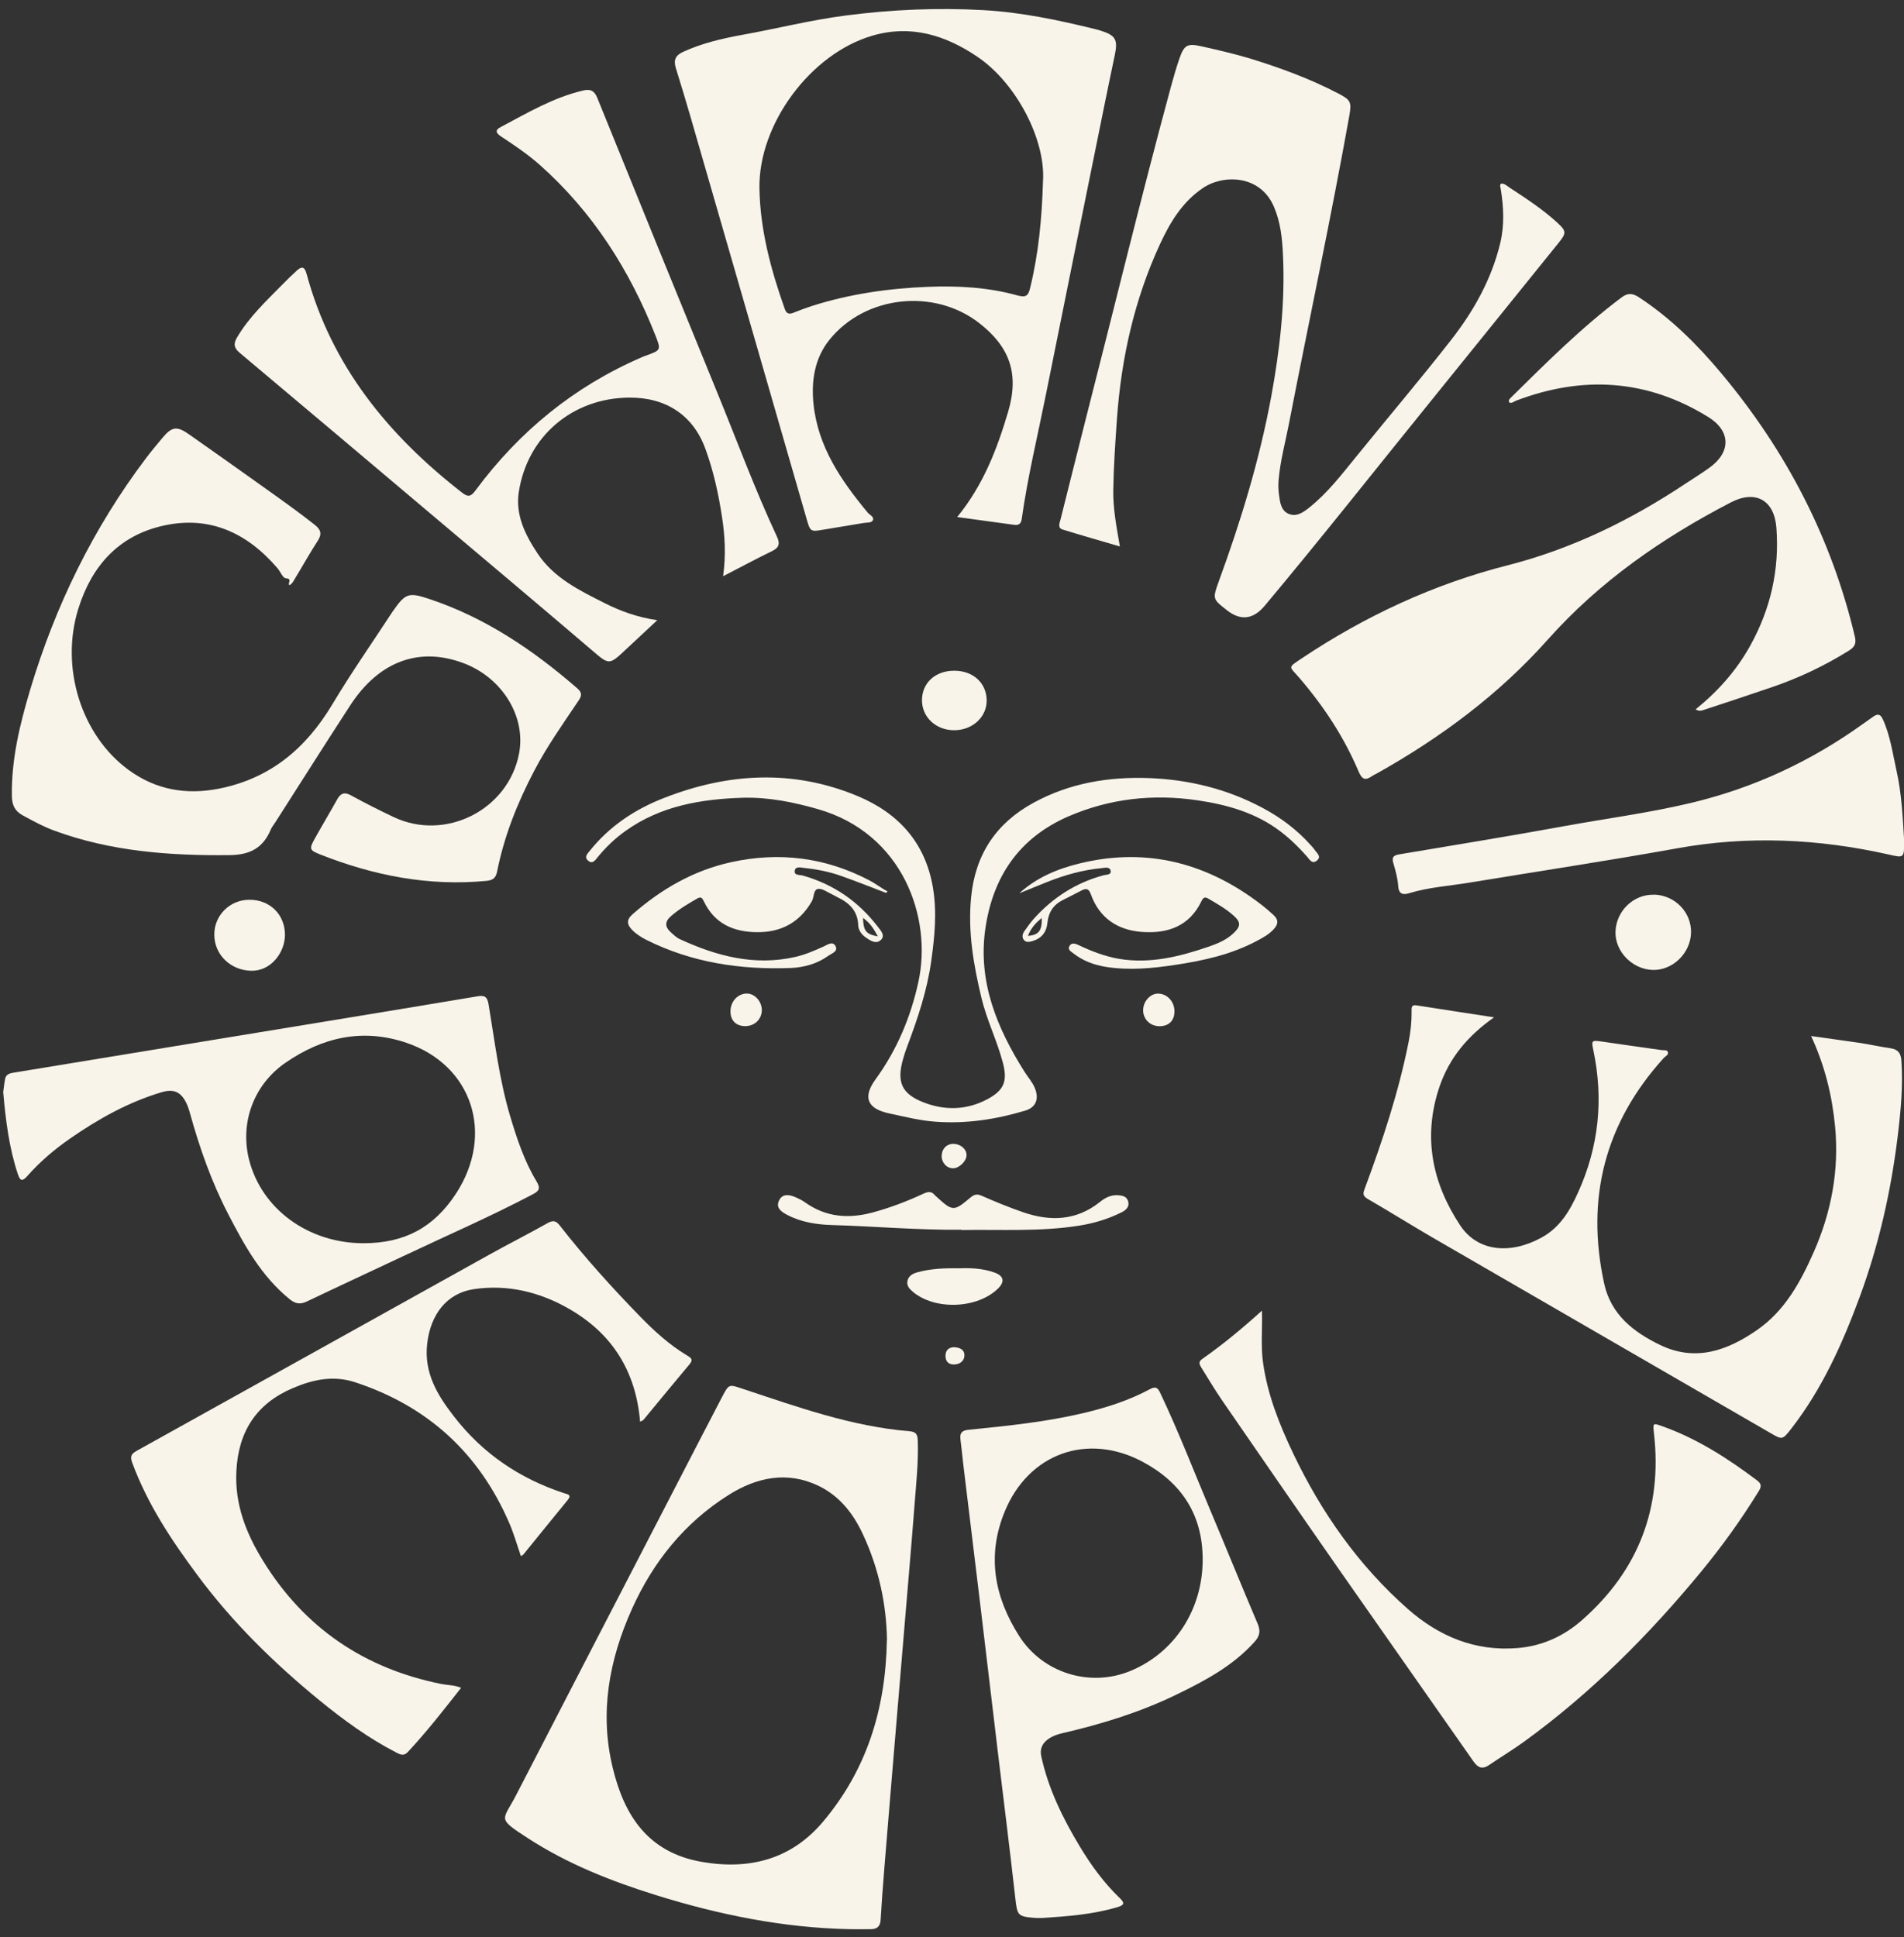 <svg width="116" height="118" viewBox="0 0 116 118" fill="none" xmlns="http://www.w3.org/2000/svg">
<rect x="0" y="0" width="116" height="118" fill="#333333" stroke="none"/>
<g clip-path="url(#clip0_290_128)">
<path d="M103.304 43.213C104.687 42.094 105.795 40.835 106.63 39.336C107.872 37.098 108.421 34.698 108.225 32.141C108.096 30.463 106.954 29.825 105.454 30.603C101.278 32.768 97.46 35.414 94.303 38.956C91.331 42.295 87.782 44.931 83.891 47.112C83.796 47.168 83.69 47.207 83.594 47.275C83.175 47.566 82.979 47.482 82.766 46.984C81.882 44.897 80.65 43.028 79.172 41.305C78.54 40.567 78.411 40.707 79.312 40.102C83.18 37.523 87.345 35.582 91.857 34.435C95.775 33.434 99.352 31.683 102.705 29.451C103.187 29.132 103.679 28.829 104.144 28.494C105.471 27.543 105.454 26.256 104.071 25.4C100.343 23.101 96.425 22.86 92.361 24.41C92.232 24.46 92.114 24.583 91.958 24.522C91.879 24.387 91.969 24.304 92.047 24.225C94.208 22.094 96.352 19.951 98.787 18.122C99.173 17.831 99.464 17.859 99.834 18.099C101.787 19.375 103.422 21.003 104.9 22.776C108.835 27.492 111.595 32.802 113.011 38.799C113.117 39.263 112.938 39.448 112.619 39.649C111.141 40.567 109.585 41.305 107.939 41.865C106.568 42.335 105.191 42.788 103.814 43.241C103.679 43.286 103.534 43.347 103.304 43.213Z" fill="#F9F4EA"/>
<path d="M17.635 35.649C17.495 35.532 17.842 35.252 17.416 35.229C17.232 35.218 17.081 34.815 16.901 34.608C15.065 32.471 12.787 31.392 9.966 32.018C7.228 32.622 5.577 34.48 4.765 37.103C3.657 40.684 4.956 44.802 7.839 46.905C9.496 48.114 11.337 48.438 13.347 48.041C16.465 47.42 18.631 45.596 20.238 42.922C21.391 40.992 22.684 39.145 23.916 37.26C23.927 37.243 23.938 37.232 23.949 37.215C24.694 36.147 24.89 36.069 26.121 36.477C29.558 37.613 32.48 39.593 35.184 41.943C35.537 42.251 35.386 42.48 35.201 42.748C34.277 44.125 33.32 45.473 32.553 46.944C31.529 48.891 30.717 50.922 30.286 53.093C30.213 53.462 30.045 53.618 29.659 53.658C26.138 53.999 22.774 53.344 19.51 52.052C18.844 51.789 18.827 51.716 19.185 51.073C19.628 50.279 20.098 49.495 20.54 48.701C20.747 48.326 20.982 48.225 21.391 48.455C22.236 48.919 23.104 49.355 23.977 49.77C27.14 51.274 30.969 49.333 31.624 45.904C32.06 43.627 30.571 41.238 28.17 40.371C25.494 39.397 23.07 40.304 21.335 42.972C19.801 45.328 18.306 47.7 16.79 50.066C16.689 50.223 16.566 50.368 16.493 50.541C16.023 51.655 15.233 52.08 13.985 52.091C10.335 52.13 6.741 51.867 3.288 50.592C2.621 50.346 2.006 50.005 1.384 49.669C0.897 49.406 0.735 49.037 0.724 48.505C0.685 46.262 1.211 44.119 1.843 41.999C3.372 36.897 5.678 32.175 8.891 27.917C9.216 27.487 9.563 27.073 9.91 26.659C10.475 25.982 10.783 25.942 11.522 26.463C13 27.498 14.472 28.544 15.939 29.59C17.03 30.368 18.127 31.14 19.174 31.968C19.555 32.27 19.628 32.533 19.353 32.952C18.878 33.685 18.452 34.452 17.999 35.196C17.898 35.364 17.814 35.554 17.629 35.655L17.635 35.649Z" fill="#F9F4EA"/>
<path d="M58.315 31.498C59.91 29.546 60.75 27.347 61.422 25.076C62.099 22.782 61.534 21.137 59.647 19.672C56.91 17.551 52.723 17.993 50.545 20.684C49.633 21.809 49.42 23.185 49.56 24.589C49.823 27.202 51.239 29.266 52.857 31.218C52.98 31.37 53.266 31.476 53.182 31.683C53.109 31.862 52.824 31.823 52.628 31.856C51.788 32.002 50.943 32.13 50.097 32.276C49.403 32.399 49.358 32.36 49.168 31.7C47.097 24.511 45.02 17.327 42.943 10.144C42.367 8.147 41.801 6.144 41.18 4.164C41.012 3.632 41.174 3.364 41.622 3.157C42.764 2.636 43.973 2.351 45.199 2.127C47.321 1.747 49.409 1.215 51.553 0.941C54.329 0.583 57.106 0.46 59.905 0.617C62.217 0.745 64.467 1.221 66.706 1.769C66.835 1.797 66.958 1.836 67.081 1.875C67.954 2.15 68.111 2.418 67.926 3.313C67.708 4.365 67.484 5.422 67.272 6.474C66.085 12.332 64.892 18.195 63.717 24.058C63.213 26.57 62.608 29.059 62.25 31.599C62.217 31.851 62.11 32.013 61.814 31.974C60.677 31.817 59.547 31.666 58.326 31.498H58.315ZM63.543 11.056C63.717 8.538 61.937 5.07 59.541 3.453C57.593 2.138 55.488 1.489 53.154 2.172C49.392 3.263 46.196 7.559 46.269 11.487C46.313 14.015 46.968 16.438 47.808 18.81C47.92 19.129 48.082 19.157 48.356 19.045C48.72 18.899 49.084 18.765 49.454 18.642C51.754 17.909 54.122 17.568 56.529 17.473C58.377 17.4 60.213 17.501 61.998 17.999C62.541 18.15 62.659 17.976 62.765 17.523C63.275 15.436 63.476 13.316 63.543 11.056Z" fill="#F9F4EA"/>
<path d="M51.759 117.519C47.712 117.435 43.794 116.64 39.942 115.438C37.216 114.587 34.574 113.541 32.167 111.98C30.224 110.721 30.633 110.928 31.45 109.34C34.725 102.995 38.005 96.657 41.286 90.318C42.193 88.567 43.094 86.816 44.006 85.071C44.421 84.282 44.421 84.326 45.277 84.612C48.591 85.708 51.883 86.894 55.398 87.185C55.784 87.219 55.896 87.353 55.913 87.717C55.963 89.043 55.818 90.357 55.717 91.672C55.527 94.156 55.308 96.634 55.101 99.118C54.9 101.546 54.693 103.969 54.491 106.397C54.284 108.898 54.071 111.398 53.87 113.899C53.786 114.917 53.713 115.935 53.651 116.959C53.629 117.328 53.45 117.507 53.097 117.519C52.649 117.53 52.202 117.519 51.759 117.519ZM54.038 99.907C54.01 97.809 53.562 95.588 52.582 93.485C52 92.226 51.177 91.152 49.895 90.525C47.958 89.585 46.094 89.994 44.381 91.073C41.711 92.757 39.797 95.135 38.509 97.994C37.11 101.099 36.511 104.338 37.334 107.706C38.039 110.615 39.489 112.847 42.747 113.418C45.68 113.927 48.216 113.256 50.142 110.973C52.767 107.857 53.959 104.181 54.032 99.907H54.038Z" fill="#F9F4EA"/>
<path d="M91.442 11.185C91.66 11.162 91.812 11.325 91.974 11.431C92.97 12.085 93.967 12.734 94.851 13.54C95.45 14.088 95.445 14.189 94.93 14.827C92.321 18.055 89.718 21.288 87.109 24.511C83.762 28.645 80.465 32.824 77.05 36.903C76.352 37.734 75.589 37.828 74.761 37.182C73.882 36.494 73.865 36.489 74.246 35.437C75.595 31.75 76.742 28.002 77.453 24.136C77.974 21.294 78.304 18.43 78.164 15.537C78.119 14.541 78.024 13.557 77.616 12.6C76.776 10.62 74.503 10.625 73.288 11.453C72.029 12.304 71.29 13.54 70.674 14.866C69.112 18.245 68.312 21.814 68.049 25.518C67.948 26.967 67.847 28.41 67.825 29.865C67.808 31.006 68.026 32.114 68.228 33.289C67.03 32.936 65.883 32.612 64.746 32.259C64.416 32.158 64.556 31.868 64.612 31.644C65.11 29.663 65.603 27.677 66.106 25.697C67.853 18.877 69.51 12.03 71.352 5.232C71.503 4.678 71.665 4.124 71.85 3.582C72.147 2.731 72.331 2.625 73.221 2.827C74.218 3.05 75.214 3.28 76.194 3.576C78.024 4.141 79.821 4.801 81.528 5.691C82.301 6.094 82.351 6.217 82.206 7.056C81.081 13.327 79.743 19.56 78.528 25.814C78.31 26.944 78.002 28.058 77.901 29.21C77.873 29.523 77.879 29.848 77.924 30.156C77.985 30.598 78.041 31.096 78.5 31.297C78.987 31.509 79.407 31.207 79.771 30.916C80.868 30.038 81.724 28.93 82.603 27.845C84.534 25.462 86.527 23.118 88.414 20.701C89.78 18.95 90.866 17.025 91.397 14.827C91.666 13.713 91.61 12.617 91.431 11.509C91.414 11.403 91.353 11.297 91.448 11.185H91.442Z" fill="#F9F4EA"/>
<path d="M38.997 86.598C38.739 83.532 37.301 81.255 34.715 79.756C32.923 78.715 30.947 78.223 28.876 78.53C27.197 78.777 26.228 80.097 26.027 81.848C25.82 83.627 26.642 84.975 27.644 86.268C29.385 88.528 31.647 90.066 34.356 90.956C34.591 91.034 34.86 91.045 34.569 91.398C33.668 92.489 32.789 93.591 31.893 94.687C31.86 94.727 31.809 94.743 31.736 94.794C31.501 94.117 31.311 93.44 31.037 92.802C29.195 88.528 26.071 85.663 21.638 84.203C20.306 83.767 19.069 84.035 17.848 84.556C15.615 85.501 14.518 87.207 14.4 89.63C14.299 91.661 15.005 93.428 16.035 95.096C18.559 99.18 22.209 101.647 26.911 102.587C27.286 102.659 27.684 102.643 28.092 102.816C27.034 104.164 25.999 105.49 24.846 106.727C24.605 106.984 24.398 106.889 24.157 106.766C22.461 105.893 20.927 104.774 19.455 103.571C16.695 101.311 14.165 98.833 12.032 95.957C10.442 93.82 8.981 91.616 8.052 89.093C7.906 88.701 8.018 88.55 8.343 88.371C15.497 84.399 22.64 80.416 29.794 76.438C30.981 75.778 32.19 75.168 33.371 74.502C33.707 74.318 33.88 74.368 34.104 74.653C35.627 76.606 37.289 78.441 39.014 80.214C39.876 81.098 40.782 81.921 41.84 82.558C42.059 82.693 42.272 82.793 42.014 83.101C41.068 84.226 40.139 85.361 39.204 86.491C39.17 86.531 39.114 86.542 39.008 86.603L38.997 86.598Z" fill="#F9F4EA"/>
<path d="M91.011 61.982C89.388 63.129 88.291 64.466 87.697 66.206C86.673 69.238 87.244 72.052 88.962 74.648C90.009 76.231 91.98 76.444 93.9 75.398C95.047 74.777 95.641 73.753 96.144 72.64C97.404 69.859 97.706 66.967 97.074 63.979C96.945 63.381 96.973 63.358 97.589 63.448C98.803 63.627 100.018 63.795 101.233 63.968C101.373 63.991 101.574 63.929 101.619 64.103C101.664 64.265 101.462 64.338 101.367 64.444C97.779 68.399 96.598 72.998 97.734 78.195C98.148 80.08 99.52 81.149 101.143 81.932C103.304 82.973 105.241 82.273 107.055 81.015C108.756 79.834 109.708 78.072 110.514 76.243C111.578 73.82 112.053 71.275 111.802 68.629C111.622 66.754 111.186 64.936 110.341 63.112C111.399 63.263 112.378 63.392 113.358 63.538C113.962 63.633 114.561 63.767 115.171 63.856C115.642 63.923 115.815 64.164 115.843 64.628C115.944 66.161 115.804 67.677 115.619 69.194C115.211 72.545 114.472 75.823 113.307 78.99C112.255 81.837 111.018 84.601 109.137 87.023C108.588 87.728 108.588 87.717 107.827 87.275C100.97 83.308 94.107 79.342 87.249 75.37C85.928 74.603 84.641 73.792 83.32 73.031C82.973 72.83 83.057 72.64 83.163 72.36C84.243 69.451 85.218 66.508 85.822 63.454C85.94 62.855 86.007 62.24 86.001 61.624C86.001 61.423 85.956 61.188 86.303 61.244C87.826 61.484 89.343 61.714 91.017 61.971L91.011 61.982Z" fill="#F9F4EA"/>
<path d="M44.057 35.09C44.231 33.825 44.169 32.639 43.984 31.465C43.772 30.066 43.464 28.684 42.982 27.358C42.238 25.294 40.575 24.203 38.33 24.22C34.888 24.248 32.139 26.558 31.608 29.965C31.389 31.364 31.994 32.572 32.749 33.714C33.746 35.213 35.296 35.962 36.825 36.734C37.799 37.227 38.829 37.602 40.043 37.781C39.344 38.43 38.739 38.995 38.135 39.56C37.093 40.539 37.116 40.511 36.03 39.582C32.833 36.852 29.609 34.144 26.396 31.431C22.472 28.119 18.548 24.802 14.613 21.501C14.26 21.204 14.204 20.958 14.439 20.561C15.183 19.291 16.253 18.306 17.266 17.271C17.529 17.003 17.798 16.745 18.072 16.494C18.369 16.22 18.553 16.22 18.677 16.678C20.194 22.295 23.664 26.525 28.165 30.021C28.557 30.329 28.725 30.206 28.982 29.859C31.641 26.273 34.989 23.537 39.097 21.764C39.181 21.724 39.271 21.691 39.355 21.663C40.267 21.333 40.284 21.327 39.931 20.432C38.358 16.449 36.114 12.913 32.889 10.049C32.15 9.394 31.328 8.84 30.505 8.298C30.18 8.08 30.18 7.912 30.499 7.744C32.123 6.882 33.712 5.937 35.532 5.512C35.957 5.411 36.209 5.517 36.388 5.959C38.818 11.951 41.252 17.943 43.704 23.929C44.902 26.849 45.994 29.82 47.332 32.684C47.528 33.104 47.483 33.355 47.041 33.568C46.061 34.044 45.098 34.564 44.046 35.106L44.057 35.09Z" fill="#F9F4EA"/>
<path d="M0.192 66.558C0.226 66.318 0.254 66.021 0.31 65.73C0.36 65.434 0.607 65.378 0.853 65.339C7.268 64.287 13.689 63.235 20.109 62.178C23.099 61.685 26.088 61.199 29.072 60.695C29.497 60.623 29.682 60.684 29.766 61.182C30.146 63.448 30.415 65.742 31.07 67.957C31.484 69.344 31.938 70.726 32.693 71.974C32.956 72.41 32.822 72.567 32.43 72.768C29.844 74.128 27.163 75.291 24.526 76.539C22.595 77.451 20.652 78.346 18.721 79.269C18.296 79.476 18.005 79.437 17.63 79.129C15.922 77.736 14.892 75.868 13.907 73.965C12.894 72.013 12.166 69.948 11.578 67.828C11.517 67.599 11.438 67.364 11.332 67.151C10.996 66.502 10.576 66.323 9.86 66.53C7.822 67.135 5.997 68.158 4.262 69.361C3.31 70.021 2.432 70.771 1.665 71.638C1.379 71.963 1.234 71.968 1.088 71.526C0.556 69.926 0.349 68.27 0.198 66.553L0.192 66.558ZM22.147 75.733C24.644 75.733 26.424 74.777 27.773 72.723C30.146 69.104 28.786 64.891 24.767 63.526C22.102 62.62 19.639 63.179 17.366 64.757C15.463 66.083 14.607 68.382 15.172 70.637C15.934 73.652 18.783 75.733 22.147 75.733Z" fill="#F9F4EA"/>
<path d="M63.537 116.836C63.364 116.836 63.23 116.847 63.101 116.836C61.981 116.747 61.981 116.702 61.852 115.583C61.522 112.646 61.153 109.714 60.8 106.783C60.442 103.795 60.089 100.802 59.731 97.815C59.384 94.917 59.031 92.019 58.678 89.127C58.623 88.645 58.578 88.164 58.516 87.689C58.466 87.297 58.594 87.135 59.02 87.096C61.349 86.861 63.683 86.626 65.967 86.089C67.377 85.759 68.766 85.317 70.048 84.629C70.428 84.422 70.546 84.55 70.697 84.875C71.805 87.213 72.735 89.624 73.737 92.002C74.705 94.296 75.64 96.606 76.614 98.895C76.81 99.353 76.76 99.655 76.418 100.03C75.103 101.49 73.412 102.386 71.682 103.225C69.466 104.304 67.12 105.026 64.724 105.58C64.433 105.647 64.153 105.742 63.901 105.91C63.515 106.173 63.33 106.514 63.442 107.007C63.873 108.976 64.747 110.755 65.777 112.467C66.471 113.619 67.254 114.699 68.228 115.633C68.525 115.919 68.503 116.047 68.1 116.17C66.588 116.624 65.032 116.735 63.521 116.836H63.537ZM73.272 94.995C73.272 92.271 71.984 90.318 69.628 89.054C66.241 87.241 62.659 88.545 61.209 92.086C60.106 94.777 60.582 97.295 62.104 99.678C63.543 101.921 66.409 102.805 68.872 101.787C71.57 100.674 73.278 98.033 73.272 94.995Z" fill="#F9F4EA"/>
<path d="M76.883 79.846C76.916 80.965 76.81 81.972 76.944 82.967C77.213 84.942 77.941 86.766 78.792 88.551C80.51 92.148 82.766 95.359 85.761 98.005C87.653 99.673 89.859 100.607 92.45 100.394C93.973 100.271 95.3 99.656 96.419 98.66C99.823 95.65 101.278 91.863 100.769 87.342C100.696 86.682 100.685 86.671 101.284 86.884C103.411 87.644 105.275 88.847 107.066 90.195C107.391 90.442 107.262 90.66 107.106 90.906C106.07 92.584 104.917 94.19 103.663 95.712C100.472 99.589 96.945 103.124 92.87 106.084C92.176 106.587 91.443 107.029 90.737 107.51C90.323 107.796 90.049 107.701 89.769 107.298C87.054 103.41 84.322 99.538 81.607 95.645C79.223 92.226 76.861 88.797 74.498 85.368C74.034 84.696 73.614 83.991 73.183 83.297C73.071 83.118 72.998 82.956 73.244 82.783C74.493 81.91 75.662 80.942 76.877 79.846H76.883Z" fill="#F9F4EA"/>
<path d="M116 51.062C116.023 52.31 116.028 52.271 115.037 52.047C110.783 51.096 106.517 50.894 102.202 51.672C97.981 52.433 93.732 53.071 89.5 53.77C88.291 53.971 87.065 54.044 85.884 54.402C85.498 54.52 85.218 54.503 85.184 53.966C85.151 53.49 85.016 53.015 84.882 52.556C84.781 52.203 84.921 52.103 85.235 52.047C88.588 51.482 91.941 50.939 95.283 50.329C97.914 49.848 100.573 49.507 103.17 48.875C106.898 47.968 110.318 46.374 113.436 44.142C113.666 43.98 113.895 43.823 114.119 43.661C114.388 43.471 114.562 43.482 114.713 43.823C115.166 44.819 115.306 45.887 115.541 46.934C115.866 48.371 115.922 49.843 116 51.068V51.062Z" fill="#F9F4EA"/>
<path d="M45.288 48.595C42.73 48.673 40.256 49.082 38.106 50.62C37.468 51.073 36.903 51.616 36.404 52.226C36.265 52.399 36.091 52.673 35.817 52.416C35.582 52.198 35.789 52.008 35.923 51.84C37.127 50.329 38.688 49.294 40.463 48.606C44.37 47.079 48.317 46.855 52.252 48.494C54.754 49.54 56.389 51.353 56.842 54.094C57.089 55.577 56.943 57.059 56.736 58.536C56.484 60.355 55.902 62.072 55.258 63.778C55.168 64.019 55.084 64.271 55.017 64.517C54.62 65.915 54.928 66.637 56.277 67.157C57.581 67.661 58.908 67.627 60.162 66.956C61.175 66.413 61.393 65.859 61.102 64.746C60.749 63.398 60.117 62.139 59.792 60.78C59.311 58.766 58.958 56.746 59.165 54.654C59.417 52.058 60.682 50.15 62.955 48.908C65.149 47.705 67.528 47.308 70.008 47.398C72.443 47.493 74.75 48.058 76.905 49.205C78.013 49.792 79.01 50.536 79.849 51.476C79.933 51.571 80.028 51.666 80.101 51.778C80.236 51.98 80.538 52.181 80.219 52.433C79.933 52.657 79.782 52.354 79.636 52.187C79.144 51.627 78.612 51.107 78.019 50.654C76.524 49.512 74.772 49.02 72.958 48.752C70.255 48.354 67.618 48.64 65.093 49.731C62.093 51.034 60.492 53.401 60.033 56.562C59.563 59.801 60.738 62.62 62.418 65.289C62.625 65.619 62.893 65.91 63.045 66.273C63.313 66.928 63.129 67.454 62.462 67.655C60.688 68.187 58.88 68.467 57.016 68.332C56.047 68.265 55.112 68.025 54.166 67.823C52.851 67.543 52.543 66.85 53.332 65.764C54.648 63.957 55.487 61.96 55.958 59.789C56.797 55.89 55.006 50.777 49.845 49.294C48.35 48.863 46.85 48.561 45.288 48.595Z" fill="#F9F4EA"/>
<path d="M53.977 54.391C53.064 54.044 52.163 53.68 51.239 53.356C50.517 53.099 49.767 52.953 49.011 52.875C48.804 52.852 48.479 52.757 48.423 53.02C48.351 53.345 48.731 53.283 48.905 53.334C50.78 53.865 52.297 54.911 53.478 56.45C53.663 56.69 53.96 56.998 53.652 57.272C53.366 57.529 53.019 57.3 52.739 57.104C52.482 56.925 52.297 56.651 52.286 56.366C52.258 55.476 51.732 54.989 50.998 54.643C50.898 54.592 50.808 54.531 50.702 54.486C50.416 54.357 50.103 54.111 49.84 54.15C49.549 54.19 49.605 54.643 49.465 54.894C48.731 56.181 47.606 56.791 46.156 56.785C44.718 56.785 43.536 56.282 42.882 54.906C42.781 54.693 42.702 54.603 42.473 54.738C41.908 55.062 41.348 55.392 40.855 55.829C40.497 56.148 40.514 56.466 40.85 56.774C41.029 56.936 41.208 57.115 41.42 57.211C43.654 58.24 45.955 58.855 48.44 58.296C49.045 58.162 49.605 57.915 50.164 57.664C50.411 57.552 50.73 57.311 50.903 57.63C51.082 57.96 50.668 58.078 50.467 58.223C49.784 58.715 48.978 58.934 48.16 58.967C45.109 59.079 42.16 58.643 39.394 57.261C39.081 57.104 38.778 56.914 38.526 56.662C38.202 56.332 38.14 56.041 38.543 55.689C40.295 54.156 42.255 53.026 44.538 52.522C47.483 51.873 50.304 52.231 52.98 53.636C53.277 53.792 53.545 53.988 53.831 54.167C53.909 54.218 53.993 54.251 54.072 54.296C54.044 54.329 54.01 54.363 53.982 54.397L53.977 54.391ZM53.484 57.043C53.232 56.578 53.002 56.209 52.577 55.918C52.605 56.707 52.756 56.908 53.484 57.043Z" fill="#F9F4EA"/>
<path d="M62.115 54.402C63.162 53.456 64.427 52.925 65.765 52.6C69.527 51.677 72.986 52.41 76.155 54.603C76.658 54.95 77.145 55.325 77.593 55.744C77.895 56.024 77.879 56.281 77.638 56.561C77.341 56.908 76.944 57.121 76.552 57.328C75.001 58.15 73.317 58.519 71.603 58.777C70.204 58.989 68.799 59.123 67.383 58.9C66.655 58.782 65.983 58.536 65.396 58.077C65.256 57.965 65.037 57.859 65.149 57.641C65.272 57.406 65.502 57.473 65.692 57.563C66.481 57.937 67.288 58.256 68.161 58.407C70.058 58.726 71.85 58.279 73.624 57.674C74.173 57.484 74.705 57.266 75.136 56.863C75.606 56.427 75.612 56.181 75.147 55.767C74.688 55.358 74.151 55.056 73.619 54.743C73.4 54.614 73.305 54.676 73.199 54.894C72.46 56.438 71.117 56.891 69.543 56.768C68.077 56.651 66.98 55.918 66.465 54.491C66.342 54.15 66.202 54.088 65.905 54.239C65.524 54.435 65.149 54.631 64.763 54.821C64.181 55.107 63.879 55.571 63.811 56.225C63.761 56.774 63.459 57.16 62.921 57.322C62.731 57.378 62.502 57.44 62.361 57.233C62.244 57.059 62.306 56.869 62.417 56.712C62.586 56.472 62.759 56.225 62.955 56.002C64.119 54.693 65.535 53.775 67.243 53.316C67.4 53.272 67.702 53.305 67.668 53.059C67.629 52.79 67.344 52.858 67.153 52.88C65.978 52.986 64.853 53.305 63.761 53.742C63.212 53.96 62.669 54.189 62.121 54.407L62.115 54.402ZM62.625 57.014C63.291 56.953 63.487 56.701 63.47 55.923C63.078 56.231 62.798 56.561 62.625 57.014Z" fill="#F9F4EA"/>
<path d="M58.572 74.911C55.947 74.939 53.327 74.704 50.708 74.626C49.767 74.598 48.816 74.458 47.959 74.005C47.618 73.826 47.254 73.591 47.455 73.149C47.657 72.696 48.082 72.763 48.468 72.931C48.67 73.02 48.877 73.121 49.056 73.25C50.321 74.15 51.693 74.251 53.148 73.865C54.229 73.574 55.27 73.177 56.277 72.707C56.557 72.578 56.764 72.567 56.96 72.813C56.983 72.841 57.016 72.864 57.044 72.891C58.046 73.803 58.102 73.809 59.121 72.953C59.345 72.763 59.519 72.713 59.804 72.841C60.638 73.205 61.478 73.552 62.34 73.848C64.002 74.419 65.587 74.363 67.025 73.21C67.328 72.964 67.675 72.785 68.1 72.808C68.38 72.824 68.637 72.875 68.727 73.166C68.828 73.49 68.621 73.703 68.358 73.837C67.54 74.251 66.667 74.514 65.766 74.659C63.381 75.04 60.98 74.889 58.584 74.928L58.572 74.911Z" fill="#F9F4EA"/>
<path d="M100.78 54.497C102.045 54.536 103.053 55.571 103.025 56.808C103.002 58.061 101.9 59.129 100.679 59.085C99.442 59.04 98.395 57.966 98.423 56.768C98.457 55.493 99.526 54.464 100.774 54.503L100.78 54.497Z" fill="#F9F4EA"/>
<path d="M15.205 54.811C16.448 54.811 17.355 55.711 17.361 56.937C17.366 58.011 16.51 59.18 15.273 59.135C14.052 59.096 13.073 58.173 13.056 56.959C13.039 55.767 14.002 54.805 15.205 54.811Z" fill="#F9F4EA"/>
<path d="M58.136 40.857C59.289 40.857 60.106 41.607 60.112 42.67C60.117 43.688 59.239 44.488 58.119 44.483C57.022 44.477 56.182 43.694 56.171 42.681C56.16 41.613 56.971 40.857 58.136 40.857Z" fill="#F9F4EA"/>
<path d="M58.427 77.261C59.127 77.233 59.888 77.261 60.616 77.529C61.153 77.731 61.226 78.072 60.812 78.486C59.552 79.728 56.966 79.828 55.617 78.693C55.41 78.519 55.225 78.318 55.286 78.033C55.348 77.725 55.605 77.585 55.88 77.507C56.691 77.283 57.526 77.244 58.427 77.261Z" fill="#F9F4EA"/>
<path d="M71.553 61.624C71.548 62.183 71.201 62.513 70.641 62.513C70.076 62.513 69.644 62.088 69.644 61.54C69.644 61.008 70.076 60.527 70.546 60.527C71.111 60.527 71.565 61.02 71.553 61.63V61.624Z" fill="#F9F4EA"/>
<path d="M45.507 60.523C45.982 60.523 46.413 61.004 46.413 61.529C46.413 62.078 45.988 62.497 45.422 62.509C44.84 62.514 44.488 62.156 44.505 61.574C44.516 60.992 44.969 60.517 45.507 60.523Z" fill="#F9F4EA"/>
<path d="M57.374 70.397C57.385 69.96 57.699 69.664 58.113 69.68C58.549 69.697 58.902 70.022 58.885 70.391C58.868 70.749 58.432 71.168 58.068 71.168C57.67 71.168 57.363 70.827 57.368 70.397H57.374Z" fill="#F9F4EA"/>
<path d="M58.091 82.066C58.46 82.078 58.757 82.201 58.757 82.559C58.757 82.889 58.499 83.096 58.169 83.118C57.816 83.141 57.598 82.956 57.604 82.587C57.604 82.245 57.805 82.089 58.096 82.066H58.091Z" fill="#F9F4EA"/>
</g>
<defs>
<clipPath id="clip0_290_128">
<rect width="115.808" height="116.97" fill="white" transform="translate(0.192 0.555)"/>
</clipPath>
</defs>
</svg>
